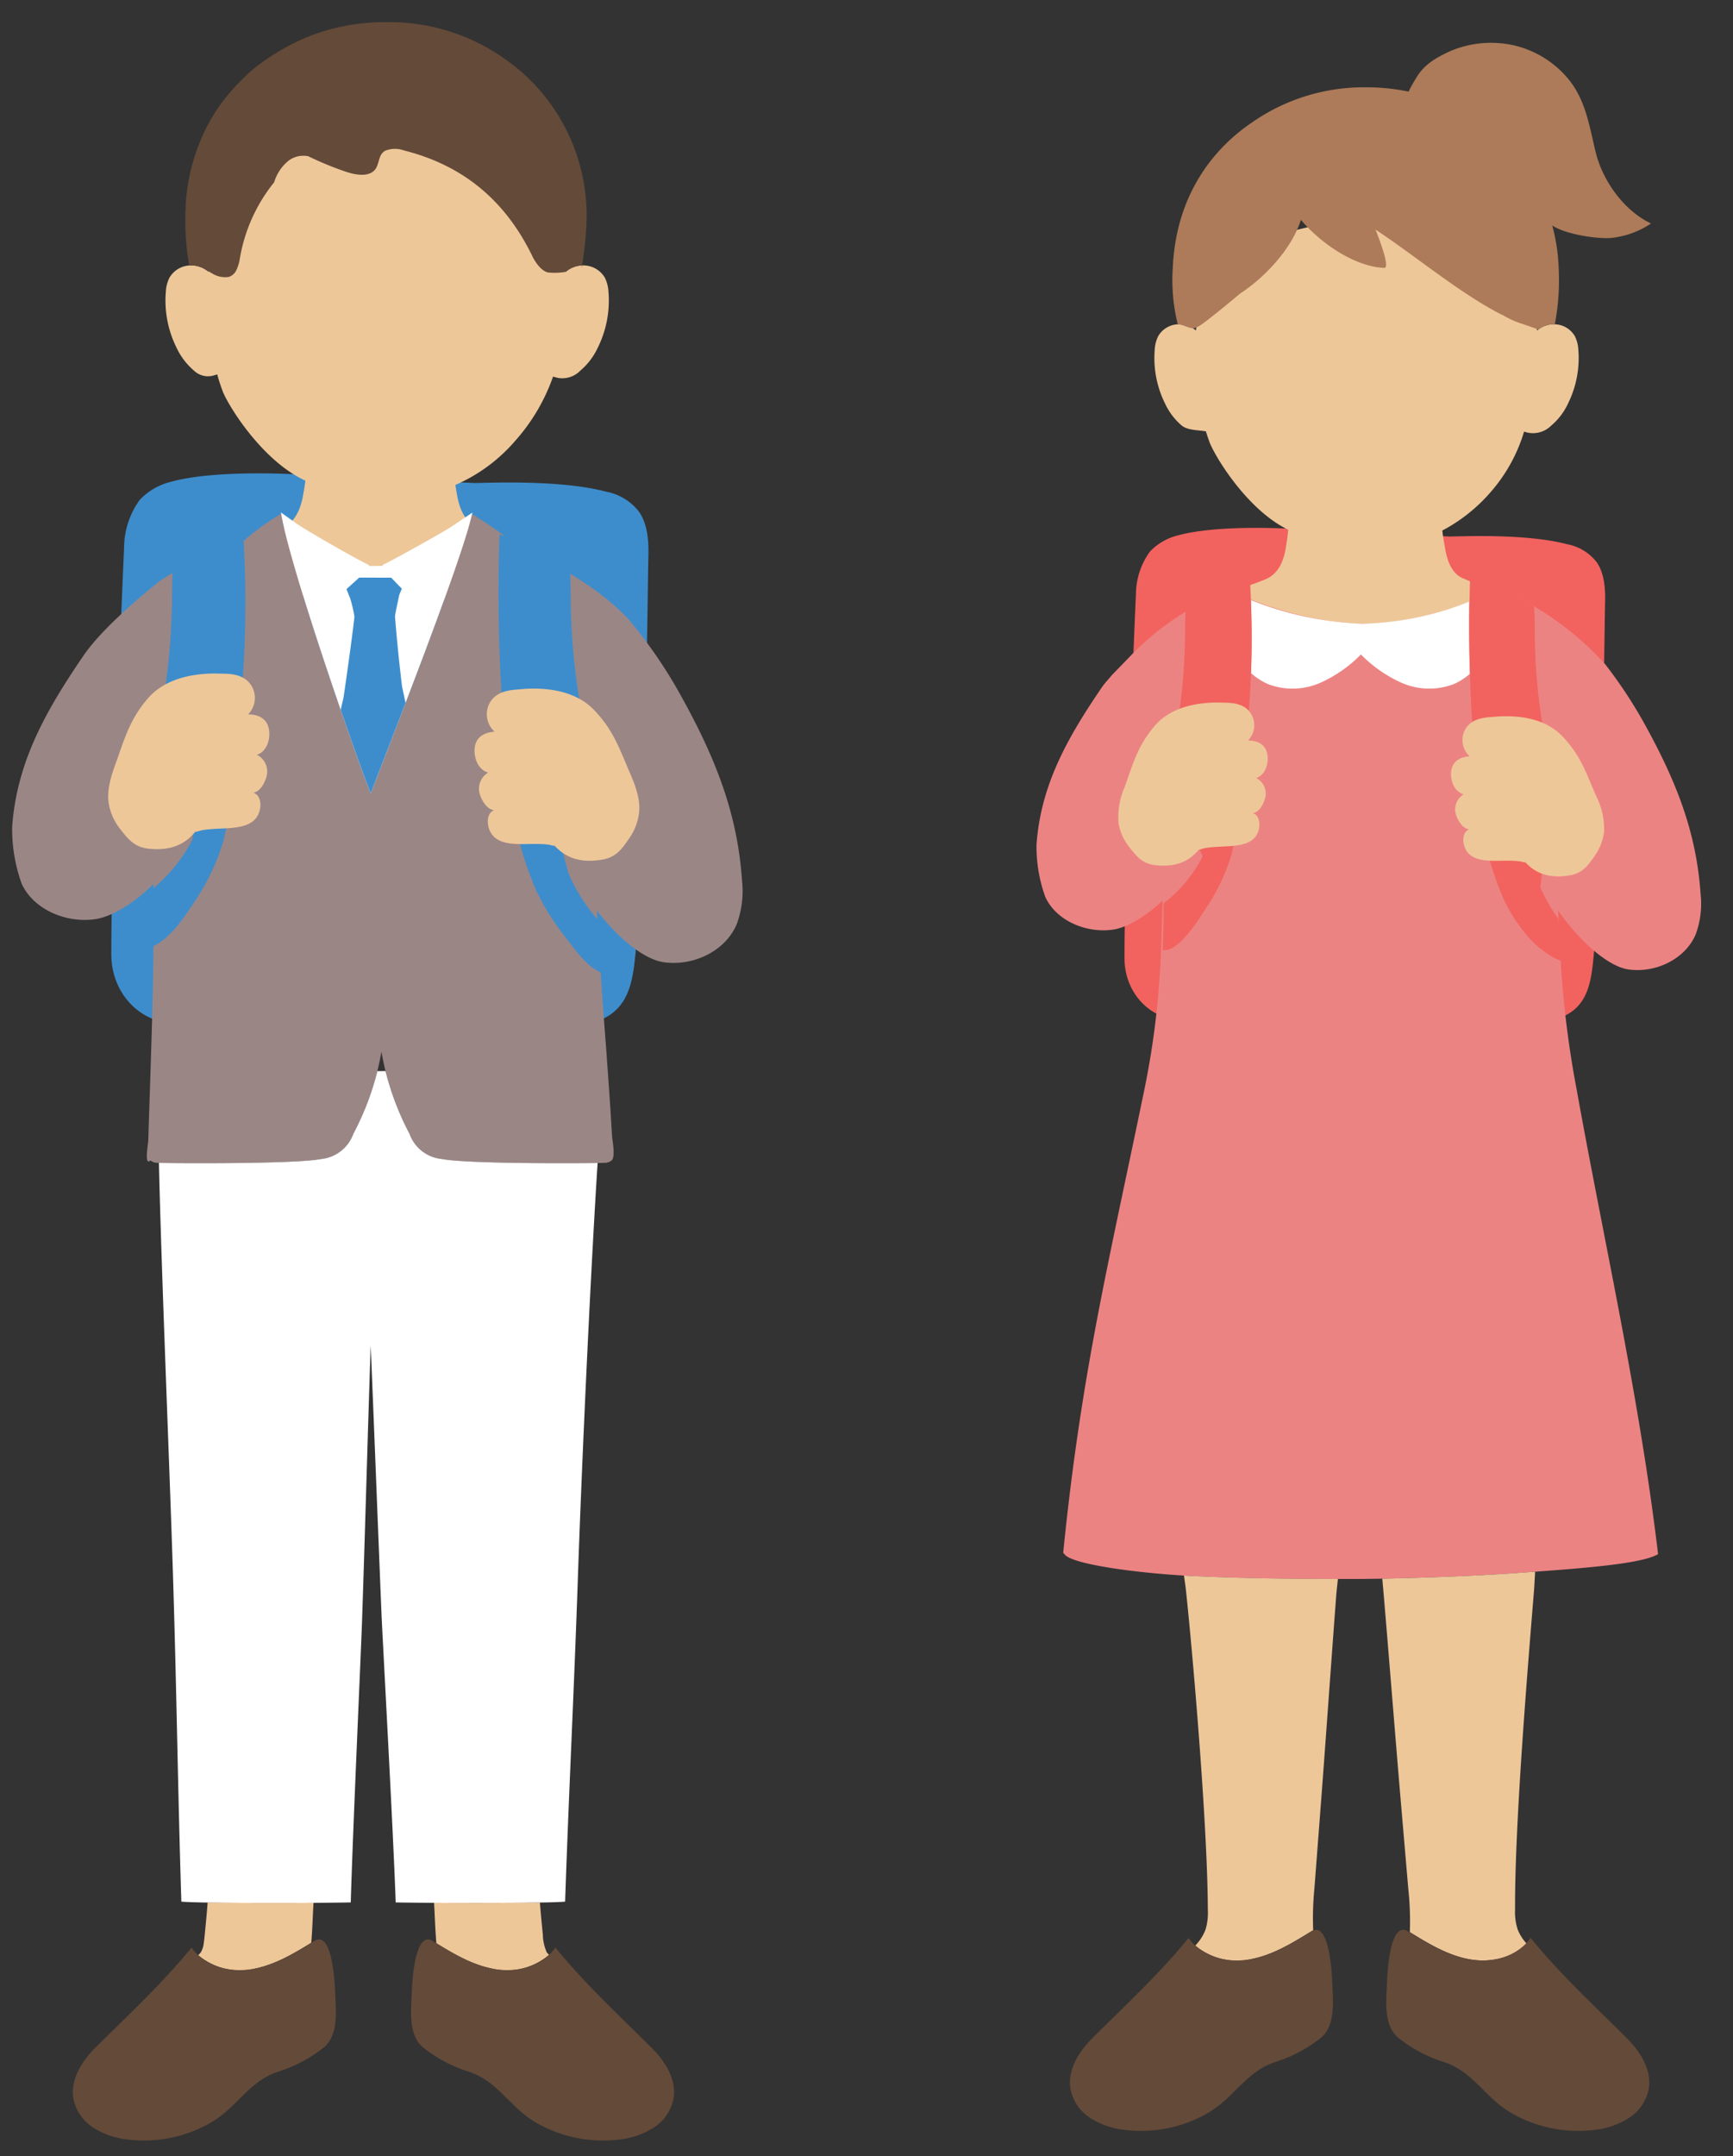 <svg xmlns="http://www.w3.org/2000/svg" width="78" height="97" fill="none" viewBox="0 0 78 97"><rect x="0" y="0" width="78" height="97" fill="#333333" stroke="none"/><g clip-path="url(#a)"><path fill="#3D8DCC" d="M21.35 21.732c.447.003 3.822-.172 5.924.388a2.43 2.43 0 0 1 1.51.935c.256.39.425.966.4 1.925-.042 1.62-.124 13.214-.579 17.9-.082.837-.186 1.735-.701 2.368-.709.87-1.913.927-2.975.917-5.605-.048-11.493-.09-17.099-.138-1.555-.013-2.816-1.374-2.819-3.07-.008-4.534.45-15.565.574-18.325a3.7 3.7 0 0 1 .711-2.151 2.9 2.9 0 0 1 1.402-.806c2.056-.566 5.777-.338 6.18-.3"/><path fill="#EEC799" d="M9.385 12.23a1.2 1.2 0 0 0-.95-.278 1.12 1.12 0 0 0-.805.536c-.1.2-.156.417-.166.639a4.76 4.76 0 0 0 .484 2.52c.184.394.45.743.78 1.025a.91.91 0 0 0 .913.214l.138-.042c.083.331.195.62.244.761.272.69 1.802 3.147 3.722 4.02-.02.152-.044.326-.085.553-.1.585-.265 1.247-1.042 1.678-.053.016-1.067.5-1.147.533 0 0 2.48 3.781 5.422 3.781s5.853-3.781 5.853-3.781c-.083-.034-1.095-.517-1.15-.533-.774-.43-.94-1.093-1.042-1.678a8 8 0 0 1-.057-.36 7.5 7.5 0 0 0 2.702-1.996 8.6 8.6 0 0 0 1.693-2.879l.2.055a1.13 1.13 0 0 0 1.03-.325 3 3 0 0 0 .78-1.025c.389-.78.556-1.652.484-2.52a1.6 1.6 0 0 0-.165-.639 1.12 1.12 0 0 0-.806-.536 1.18 1.18 0 0 0-.95.278s-.598-6.538-7.826-6.538c-7.229 0-8.254 6.537-8.254 6.537"/><path fill="#644A39" d="M26.365 8.889a8.58 8.58 0 0 0-3.66-6.25A8.97 8.97 0 0 0 17.377.997a9.4 9.4 0 0 0-3.146.517 9 9 0 0 0-1.326.596q-.805.437-1.52 1.008c-.182.158-.45.418-.625.597a8.3 8.3 0 0 0-1.155 1.462 8.73 8.73 0 0 0-1.253 4.226 11.7 11.7 0 0 0 .164 2.541c.246-.019.492.039.703.166l.342.2a1.1 1.1 0 0 0 .737.149.57.57 0 0 0 .33-.284q.11-.228.157-.478a7.4 7.4 0 0 1 1.553-3.494 2 2 0 0 1 .64-.966 1.1 1.1 0 0 1 .897-.207q.81.395 1.663.686c.418.144.971.25 1.276-.016.29-.252.172-.71.516-.915.269-.11.569-.117.842-.019 2.944.738 4.716 2.53 5.809 4.802 0 0 .293.602.68.69.267.029.537.02.801-.027.2-.176.455-.278.721-.288-.055.53.268-1.402.218-2.54a9 9 0 0 0-.036-.514"/><path fill="#9B8686" d="M7.766 25.782a14.8 14.8 0 0 1 3.066-1.322 10.7 10.7 0 0 1 1.823-1.344c.448 2.572 3.456 11.151 4.03 12.577.908-2.379 4.037-10.303 4.56-12.559a15.5 15.5 0 0 1 2.154 1.544c1.912.822 3.61 1.845 4.862 3.152a21.6 21.6 0 0 1 2.334 3.376c1.521 2.73 2.585 5.262 2.8 8.38.08.68-.004 1.37-.243 2.011-.523 1.216-1.972 1.884-3.282 1.694-.861-.126-2.017-1.032-3.01-2.325l.16 2.497c.074 1.319.182 2.636.28 3.954q.087 1.215.17 2.429l.075 1.224c.018.305.138.787.03 1.08a.3.3 0 0 1-.048.06.5.5 0 0 1-.334.108c-.398.022-6.151.063-7.31-.172a1.72 1.72 0 0 1-1.451-1.138 12.5 12.5 0 0 1-1.264-3.693 12.4 12.4 0 0 1-1.262 3.693 1.73 1.73 0 0 1-1.451 1.138c-1.158.235-6.95.193-7.348.172a.5.5 0 0 1-.336-.11c-.29.275-.104-.707-.098-.912l.059-1.8q.056-1.654.104-3.308c.032-1.15.059-2.3.07-3.45l.006-2.97c-.858.855-1.873 1.484-2.65 1.59-1.31.18-2.757-.449-3.283-1.591a7.2 7.2 0 0 1-.431-2.58c.215-2.93 1.533-5.236 3.216-7.698.75-1.098 2.333-2.477 3.418-3.342q.285-.19.583-.365"/><path fill="#EEC799" d="M9.174 87.404c.02-.134.032-.267.041-.359.048-.487.095-.971.13-1.447 1.284.02 3.287.021 4.766.013-.035.568-.046 1.119-.101 1.796-.795.49-1.613.972-2.524 1.16a2.92 2.92 0 0 1-2.566-.603 1 1 0 0 0 .12-.127 1.1 1.1 0 0 0 .134-.433m10.599-1.792c1.464.008 3.33.006 4.528-.014.036.476.083.96.132 1.448.005.272.065.541.175.79q.048.062.105.113a2.92 2.92 0 0 1-2.581.617c-.9-.184-1.708-.656-2.492-1.138-.057-.687-.068-1.242-.104-1.817z"/><path fill="#644A39" d="M10.43 94.769a5 5 0 0 1-.92.719 6.03 6.03 0 0 1-3.758.772 3.56 3.56 0 0 1-1.597-.563 2 2 0 0 1-.87-1.41c-.07-.807.421-1.573.995-2.146 1.474-1.468 3.036-2.91 4.338-4.517.652.9 1.82 1.157 2.868.942.963-.197 1.821-.725 2.659-1.24.801-.493.922 1.822.94 2.325.03.795.161 1.845-.468 2.433-.6.485-1.282.856-2.015 1.097-.968.295-1.466.919-2.172 1.588m12.757 0q.419.414.92.719a6.03 6.03 0 0 0 3.759.772 3.55 3.55 0 0 0 1.596-.563 2 2 0 0 0 .872-1.41c.068-.807-.422-1.573-.997-2.146-1.473-1.468-3.035-2.91-4.337-4.517-.652.9-1.821 1.157-2.868.942-.964-.197-1.822-.725-2.659-1.24-.801-.493-.922 1.822-.941 2.325-.03.795-.16 1.845.469 2.433a6.4 6.4 0 0 0 2.014 1.097c.968.295 1.467.919 2.172 1.588"/><path fill="#fff" d="M16.985 48.189c-.244.98-.607 1.926-1.08 2.819a1.73 1.73 0 0 1-1.45 1.137c-1.127.228-6.63.196-7.302.173.116 5.11.477 13.515.64 18.774.165 5.36.203 9.106.369 14.465.742.08 6.368.065 7.625.035.096-3.3.462-11.294.506-12.6.127-3.7.266-8.778.392-12.451.16 3.853.322 8.068.48 11.928.056 1.363.524 9.68.645 13.123 1.256.03 6.883.044 7.625-.035.184-5.352.388-9.134.572-14.487.178-5.206.564-13.635.891-18.746-1.262.02-5.978.031-7.015-.18a1.72 1.72 0 0 1-1.452-1.136 12.5 12.5 0 0 1-1.079-2.82zm.052-22.726h.173c.014-.05.066-.075.114-.095.362-.166 2.64-1.434 2.998-1.674l.943-.635-.035.14c-.565 2.337-3.646 10.139-4.545 12.496-.574-1.425-3.584-10.005-4.03-12.577l-.012-.063.726.517c.406.29 2.724 1.611 3.142 1.802.046.021.097.047.113.095z"/><path fill="#3D8DCC" d="M16.124 34.183c-.228-.635-.5-1.408-.79-2.25l.128-.553c.232-1.553.494-3.557.49-3.64a6 6 0 0 0-.193-.825l-.165-.409.573-.518h.4l.692.001h.348c.137.147.306.32.479.497l-.116.279c-.04.202-.19.862-.19.964 0 .059.114 1.509.316 3.159l.157.734c-.657 1.716-1.25 3.234-1.568 4.07-.11-.272-.308-.806-.561-1.51m-5.982-9.836q-1.217.545-2.363 1.228c-.04.286-.035 1.622-.05 1.983a29.8 29.8 0 0 1-.884 6.379l2.276.138-.463 3.707a7 7 0 0 1-2.15 2.484l-.015.436c-.015.444-.015 1.502.026 2.029q.139-.06.279-.116c.839-.335 1.495-1.339 1.975-2.073a10 10 0 0 0 1.265-2.647c.276-1.207.486-1.864.551-2.882.083-1.305.153-2.055.227-3.195.252-2.582.296-5.18.13-7.77a8 8 0 0 0-.804.3m13.421.123a9 9 0 0 0-1.08-.425 76 76 0 0 0 .122 7.683c.051 1.042.252 3.06.408 4.416a16.2 16.2 0 0 0 1.103 3.885c.364.766.815 1.489 1.344 2.152.494.641 1.192 1.682 2.095 1.684-.015-.555-.035-1.384-.045-1.66l-.008-.204a8.1 8.1 0 0 1-1.915-2.71s-1.069-3.785-1.069-5.257c.674-.062 2.065-.099 2.065-.099a29.8 29.8 0 0 1-.885-6.378c-.015-.362-.01-1.697-.049-1.983a25 25 0 0 0-2.086-1.104"/><path fill="#EEC799" d="M8.782 37.43c-.54.662-1.255.845-2.103.752-.6-.067-.886-.387-1.255-.865a2.5 2.5 0 0 1-.526-1.148c-.102-.577.09-1.211.288-1.762.425-1.175.63-1.983 1.43-2.94.729-.872 1.872-1.15 3.011-1.166l.478.01c.555.01.995.153 1.233.575a1.06 1.06 0 0 1-.172 1.257c.523-.006.88.238.944.703s-.131.985-.546 1.112a.85.85 0 0 1 .459.834c-.036.302-.262.81-.62.876.368.105.402.693.172 1.066s-.711.473-1.148.515c-.437.041-1.221.03-1.528.16m16.065.643c.58.628 1.303.768 2.144.623.595-.103.861-.44 1.2-.94.25-.347.407-.753.456-1.178.066-.582-.163-1.204-.396-1.741-.494-1.147-.748-1.94-1.606-2.848-.78-.825-1.938-1.032-3.076-.98l-.477.04c-.551.043-.983.213-1.195.649a1.06 1.06 0 0 0 .248 1.244c-.522.026-.864.291-.9.76-.035.468.192.974.613 1.076a.85.85 0 0 0-.407.861c.054.299.31.793.672.836-.36.127-.359.716-.106 1.077.252.36.738.428 1.177.443.438.015 1.22-.045 1.534.066"/><path fill="#F2635F" d="M65.234 24.139c.4.002 3.418-.154 5.3.347.54.098 1.022.396 1.35.835.23.35.38.865.36 1.724-.038 1.449-.111 11.823-.52 16.014-.073.75-.166 1.553-.627 2.12-.634.779-1.712.828-2.662.82-5.015-.043-10.282-.08-15.3-.123-1.391-.012-2.52-1.23-2.522-2.747-.007-4.058.403-13.926.514-16.396a3.3 3.3 0 0 1 .636-1.924 2.6 2.6 0 0 1 1.254-.721c1.84-.506 5.17-.304 5.53-.268"/><path fill="#EC8383" d="M74.527 69.106c-.855-6.75-2.358-13.394-3.564-20.086a45.5 45.5 0 0 1-.72-5.79l-.117-2.265c1.006 1.438 2.28 2.521 3.16 2.65 1.208.175 2.545-.442 3.03-1.564.22-.593.297-1.229.223-1.857-.198-2.88-1.18-5.217-2.584-7.738a21 21 0 0 0-1.705-2.567 13.5 13.5 0 0 0-4.809-3.407c-1.532.784-3.873 1.574-6.081 1.58h-.113a14.9 14.9 0 0 1-5.986-1.541q-.978.436-1.891.997a12.5 12.5 0 0 0-2.376 1.875s-.394.414-.936.966c-.106.132-.356.404-.44.529-1.552 2.27-2.767 4.394-2.965 7.095-.015.81.12 1.617.398 2.379.483 1.053 1.819 1.631 3.025 1.466.654-.09 1.5-.604 2.253-1.308l-.072 2.174a37.5 37.5 0 0 1-.75 6.326c-1.606 7.791-2.832 12.718-3.642 20.723l-.012.12.085.094c.39.43 3.262.829 5.785.954 2.564.125 5.409.13 7.125.13 1.495 0 5.009-.087 7.621-.282 2.684-.197 5.39-.383 6.158-.836l-.021-.18z"/><path fill="#EEC799" d="M63.615 70.992c1.544-.045 3.348-.122 4.854-.234l.625-.046-.042.738c-.24 2.995-.882 10.511-.861 14.447-.016.305.023.61.113.9.094.24.232.459.407.647-.674.693-1.714.882-2.655.689-.942-.193-1.782-.701-2.601-1.206q.036-.973-.069-1.942l-.348-4.061c-.178-2.076-.585-7.146-.763-9.223l-.06-.675c.426-.008.9-.02 1.4-.034m-10.253.418-.072-.525q.218.014.432.024c2.27.11 4.763.127 6.496.13-.037.334-.067.629-.067.629-.16 2.077-.52 7.15-.68 9.229l-.311 4.064q-.092.941-.056 1.887a1 1 0 0 0-.082.043c-.838.515-1.696 1.043-2.659 1.24a2.93 2.93 0 0 1-2.564-.598c.2-.206.355-.449.459-.715.087-.292.123-.597.105-.901-.014-3.937-.714-11.872-.993-14.44zm.464-56.542a1.15 1.15 0 0 0-.916-.268 1.08 1.08 0 0 0-.777.517c-.096.192-.15.401-.16.615a4.6 4.6 0 0 0 .467 2.43c.177.38.434.717.753.988.266.213.749.198 1.083.257.064.213.13.39.164.49.26.674 1.713 3.058 3.542 3.937-.025.254-.061.545-.124.889-.094.547-.331 1.076-.841 1.314-.246.113-.876.336-1.547.57 1.466.742 3.985 1.458 5.93 1.453 2.087-.006 4.292-.711 5.823-1.45-.612-.262-1.319-.568-1.35-.58-.487-.184-.721-.72-.823-1.308-.061-.352-.106-.584-.133-.853a7.5 7.5 0 0 0 2.227-1.79 7.3 7.3 0 0 0 1.453-2.662 1.16 1.16 0 0 0 1.22-.268c.32-.27.577-.607.754-.987a4.6 4.6 0 0 0 .467-2.429 1.5 1.5 0 0 0-.16-.615 1.08 1.08 0 0 0-.777-.517 1.14 1.14 0 0 0-.916.268s-.702-4.902-7.746-4.902-7.613 4.901-7.613 4.901"/><path fill="#AD7B59" d="M69.857 10.14h.002c.62.419 2.057.612 2.625.568a3.94 3.94 0 0 0 1.825-.652c-1.213-.58-2.178-1.912-2.495-3.229-.27-1.115-.43-2.233-1.144-3.171a4.5 4.5 0 0 0-2.608-1.632 4.7 4.7 0 0 0-2.809.285c-.485.232-1.127.53-1.513 1.2q-.189.3-.345.619s-.795 2.117 1.41 3.588c1.19.793 2.058.91 3.033 1.41 1.256.645 2.019 1.013 2.019 1.013"/><path fill="#AD7B59" d="M67.634 14.181c-1.868-.937-3.966-2.694-5.724-3.852.22.562.678 1.773.375 1.723-1.15-.047-2.668-.915-3.733-2.16-.35 1.116-1.338 2.325-2.544 3.187-.08.058-.168.106-.244.17-.499.418-.744.625-1.188.97-.162.126-.63.526-.838.545-.23.02-.463-.16-.727-.17a8.2 8.2 0 0 1-.226-2.537c.145-3.329 1.868-5.398 3.556-6.541a8.8 8.8 0 0 1 5.127-1.588 9.24 9.24 0 0 1 5.306 1.644 8.51 8.51 0 0 1 3.38 6.484c.044.848-.014 1.699-.174 2.533a1.13 1.13 0 0 0-.739.234l-.682-.238a4 4 0 0 1-.998-.457"/><path fill="#644A39" d="M55.307 94.337a5 5 0 0 1-.92.717 6.03 6.03 0 0 1-3.758.773 3.55 3.55 0 0 1-1.597-.563 2 2 0 0 1-.87-1.41c-.07-.808.421-1.573.995-2.146 1.474-1.468 3.036-2.91 4.338-4.517.652.9 1.82 1.157 2.868.942.963-.197 1.821-.725 2.659-1.24.8-.493.922 1.821.94 2.324.03.795.16 1.846-.468 2.433a6.4 6.4 0 0 1-2.014 1.097c-.968.296-1.467.92-2.173 1.59m11.774-.001q.419.414.92.718a6.03 6.03 0 0 0 3.758.773 3.55 3.55 0 0 0 1.596-.563 2 2 0 0 0 .871-1.41c.068-.808-.422-1.573-.996-2.146-1.474-1.469-3.035-2.91-4.337-4.518-.653.9-1.821 1.157-2.869.943-.963-.198-1.821-.725-2.658-1.24-.802-.494-.922 1.821-.941 2.324-.03.795-.16 1.845.469 2.433a6.3 6.3 0 0 0 2.014 1.097c.969.296 1.467.92 2.173 1.59"/><path fill="#fff" d="M65.654 30.67q.271-.152.506-.356a60 60 0 0 1-.032-3.246 13.7 13.7 0 0 1-4.77.993h-.112a15 15 0 0 1-4.951-1.066 39 39 0 0 1 .01 3.287c.23.207.492.376.775.5a3.1 3.1 0 0 0 2.4-.087 6 6 0 0 0 1.773-1.25c.51.52 1.111.943 1.773 1.249a3.1 3.1 0 0 0 2.4.087q.116-.05.227-.112"/><path fill="#F2635F" d="M56.185 25.915a17 17 0 0 0-2.814 1.37c-.035.26-.031 1.473-.044 1.8a27 27 0 0 1-.804 5.792l1.605 3.652a6.2 6.2 0 0 1-1.757 2.114v.114c0 .728-.02 1.308-.042 1.99.726.089 1.564-1.301 1.905-1.814a9.1 9.1 0 0 0 1.188-2.462c.25-1.097.44-1.693.5-2.618.076-1.184.138-1.866.206-2.9.23-2.345.269-4.704.119-7.055zm10.387.121q1.282.534 2.473 1.25c.036.26.032 1.472.045 1.8.058 1.954.327 3.896.803 5.791l-.563 5.045c.217.494.484.965.798 1.404.127.78.19 1.341.278 1.953a2.7 2.7 0 0 1-.791-.386q-.481-.332-.864-.775a7.5 7.5 0 0 1-1.097-1.71 14.7 14.7 0 0 1-1.001-3.527c-.142-1.23-.325-3.064-.371-4.01a69 69 0 0 1-.112-6.975q.19.058.402.14"/><path fill="#EEC799" d="M53.955 38.227c-.502.614-1.165.785-1.952.698-.557-.061-.824-.359-1.165-.803a2.3 2.3 0 0 1-.49-1.066c-.05-.56.042-1.122.268-1.636.394-1.09.584-1.842 1.328-2.73.677-.81 1.737-1.067 2.796-1.083l.444.009c.515.01.924.143 1.144.534a.984.984 0 0 1-.16 1.168c.486-.006.818.22.878.653.059.431-.123.914-.507 1.032a.79.79 0 0 1 .426.775c-.034.28-.244.753-.576.813.342.097.373.643.16.99-.214.347-.662.439-1.066.478-.405.039-1.134.028-1.419.148m14.599.595c.538.583 1.213.713 1.994.58.553-.096.801-.41 1.116-.875.232-.323.378-.7.424-1.096a3.3 3.3 0 0 0-.368-1.62c-.46-1.066-.696-1.804-1.494-2.649-.726-.767-1.802-.96-2.861-.91l-.444.035c-.514.041-.914.2-1.111.604a.99.99 0 0 0 .23 1.158c-.485.024-.803.271-.837.707s.178.906.57 1a.79.79 0 0 0-.378.801c.05.278.289.738.624.778-.335.118-.333.666-.098 1s.687.398 1.095.412 1.135-.042 1.427.062"/></g><defs><clipPath id="a"><path fill="#fff" d="M77.187.932H0v96.054h77.187z"/></clipPath></defs></svg>